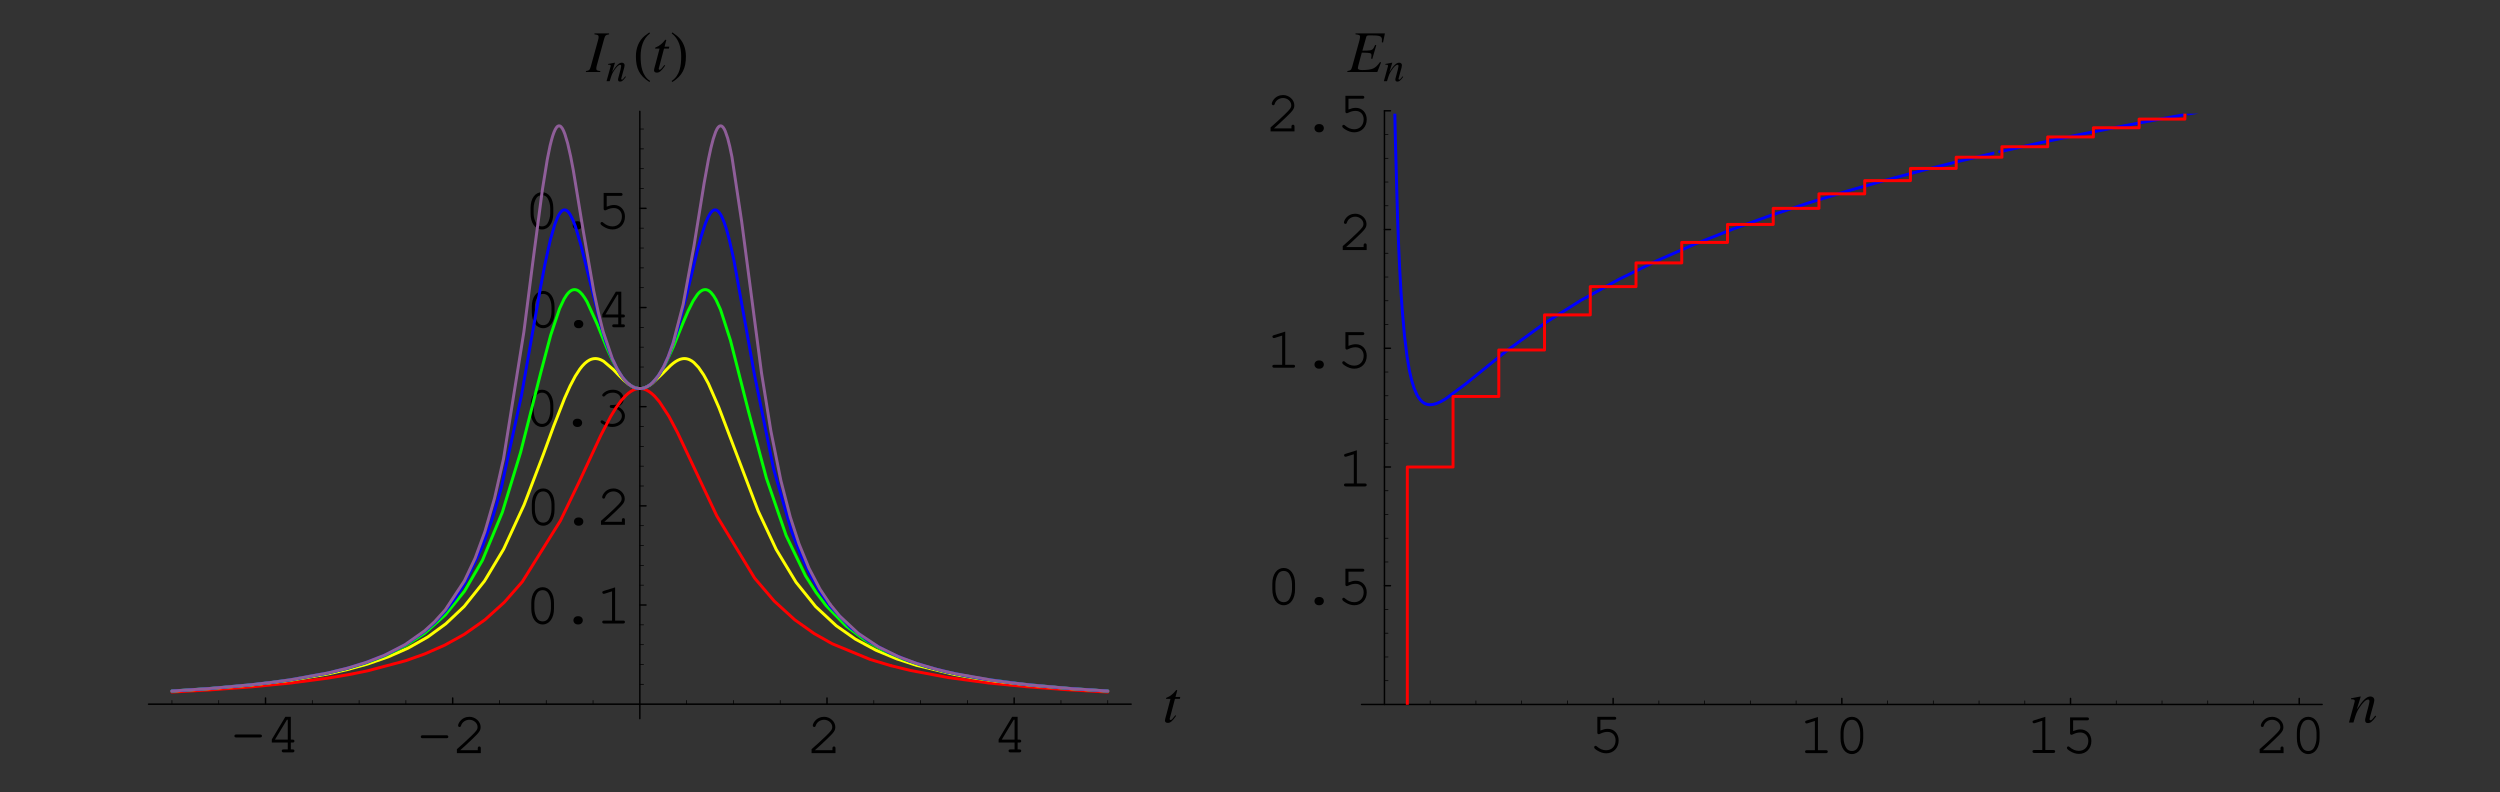 <?xml version="1.0" encoding="UTF-8"?>
<svg xmlns="http://www.w3.org/2000/svg" xmlns:xlink="http://www.w3.org/1999/xlink" width="421.19" height="133.44" viewBox="0 0 421.19 133.44">
<rect x="0" y="0" width="421.19" height="133.44" fill="#333333" stroke="none"/>
<defs>
<g>
<g id="glyph-0-0">
</g>
<g id="glyph-0-1">
<path d="M 4.984 -2.516 C 5.203 -2.516 5.312 -2.594 5.312 -2.766 C 5.312 -2.922 5.203 -3.016 4.984 -3.016 L 0.984 -3.016 C 0.781 -3.016 0.672 -2.922 0.672 -2.766 C 0.672 -2.594 0.781 -2.516 0.984 -2.516 Z M 4.984 -2.516 "/>
</g>
<g id="glyph-0-2">
<path d="M 3.688 -1.656 L 3.688 -0.5 L 2.984 -0.5 C 2.781 -0.5 2.672 -0.422 2.672 -0.266 C 2.672 -0.094 2.781 0 2.984 0 L 4.5 0 C 4.703 0 4.812 -0.094 4.812 -0.266 C 4.812 -0.422 4.703 -0.5 4.5 -0.5 L 4.203 -0.5 L 4.203 -1.656 L 4.5 -1.656 C 4.703 -1.656 4.812 -1.734 4.812 -1.906 C 4.812 -2.062 4.703 -2.156 4.5 -2.156 L 4.203 -2.156 L 4.203 -6 L 3.281 -6 L 1 -2.188 L 1 -1.656 Z M 3.688 -2.156 L 1.531 -2.156 L 3.547 -5.5 L 3.688 -5.5 Z M 3.688 -2.156 "/>
</g>
<g id="glyph-0-3">
<path d="M 1.344 -0.5 C 1.875 -0.969 2.5 -1.531 3.328 -2.328 C 4.578 -3.516 4.781 -3.812 4.781 -4.406 C 4.781 -5.328 3.891 -6.125 2.891 -6.125 C 2.266 -6.125 1.688 -5.859 1.312 -5.375 C 1.109 -5.125 0.984 -4.828 0.984 -4.641 C 0.984 -4.516 1.094 -4.406 1.234 -4.406 C 1.359 -4.406 1.438 -4.484 1.484 -4.641 C 1.656 -5.219 2.234 -5.625 2.891 -5.625 C 3.625 -5.625 4.266 -5.062 4.266 -4.406 C 4.266 -3.984 4.078 -3.734 3.156 -2.844 C 2.328 -2.047 1.578 -1.359 0.875 -0.75 L 0.781 -0.672 L 0.781 0 L 4.812 0 L 4.812 -0.812 C 4.812 -1.016 4.734 -1.125 4.562 -1.125 C 4.391 -1.125 4.297 -1.016 4.297 -0.812 L 4.297 -0.5 Z M 1.344 -0.5 "/>
</g>
<g id="glyph-0-4">
<path d="M 4.906 -3.484 C 4.906 -5.062 4.125 -6.125 3 -6.125 C 1.844 -6.125 1.078 -5.062 1.078 -3.484 L 1.078 -2.516 C 1.078 -0.922 1.844 0.156 3 0.156 C 4.125 0.156 4.906 -0.922 4.906 -2.516 Z M 1.594 -3.422 C 1.594 -4.047 1.766 -4.688 2.062 -5.141 C 2.266 -5.453 2.594 -5.625 3 -5.625 C 3.391 -5.625 3.719 -5.453 3.922 -5.141 C 4.203 -4.688 4.391 -4.047 4.391 -3.422 L 4.391 -2.562 C 4.391 -1.953 4.203 -1.297 3.922 -0.844 C 3.719 -0.531 3.391 -0.359 3 -0.359 C 2.594 -0.359 2.266 -0.531 2.062 -0.844 C 1.766 -1.297 1.594 -1.953 1.594 -2.562 Z M 1.594 -3.422 "/>
</g>
<g id="glyph-0-5">
<path d="M 2.938 -1.234 C 2.516 -1.234 2.203 -0.938 2.203 -0.547 C 2.203 -0.156 2.516 0.156 2.938 0.156 L 3.047 0.156 C 3.469 0.156 3.781 -0.156 3.781 -0.547 C 3.781 -0.938 3.469 -1.234 3.047 -1.234 Z M 2.938 -1.234 "/>
</g>
<g id="glyph-0-6">
<path d="M 3.25 -6.094 L 1.344 -5.5 C 1.156 -5.438 1.094 -5.391 1.094 -5.25 C 1.094 -5.109 1.219 -5 1.328 -5 C 1.359 -5 1.453 -5.016 1.5 -5.031 L 2.734 -5.422 L 2.734 -0.5 L 1.406 -0.5 C 1.188 -0.5 1.078 -0.422 1.078 -0.266 C 1.078 -0.094 1.188 0 1.406 0 L 4.594 0 C 4.797 0 4.906 -0.094 4.906 -0.266 C 4.906 -0.422 4.797 -0.5 4.594 -0.5 L 3.25 -0.5 Z M 3.25 -6.094 "/>
</g>
<g id="glyph-0-7">
<path d="M 2.781 -3.547 C 2.562 -3.547 2.453 -3.453 2.453 -3.297 C 2.453 -3.141 2.562 -3.047 2.781 -3.047 C 3.734 -3.031 4.5 -2.422 4.5 -1.688 C 4.5 -0.969 3.766 -0.359 2.891 -0.359 C 2.344 -0.359 1.828 -0.531 1.359 -0.891 C 1.266 -0.953 1.219 -0.969 1.141 -0.969 C 1.016 -0.969 0.906 -0.859 0.906 -0.734 C 0.906 -0.562 1.031 -0.438 1.391 -0.266 C 1.906 0.016 2.375 0.156 2.891 0.156 C 4.062 0.156 5.016 -0.672 5.016 -1.688 C 5.016 -2.328 4.562 -2.953 3.859 -3.25 C 4.469 -3.547 4.812 -4.016 4.812 -4.562 C 4.812 -5.453 4.016 -6.125 3 -6.125 C 2.469 -6.125 1.953 -5.969 1.562 -5.672 C 1.328 -5.5 1.188 -5.328 1.188 -5.203 C 1.188 -5.078 1.297 -4.969 1.438 -4.969 C 1.516 -4.969 1.578 -5 1.625 -5.062 C 1.984 -5.453 2.406 -5.625 3 -5.625 C 3.734 -5.625 4.297 -5.172 4.297 -4.562 C 4.297 -4.25 4.109 -3.938 3.828 -3.75 C 3.578 -3.609 3.391 -3.547 3 -3.547 Z M 2.781 -3.547 "/>
</g>
<g id="glyph-0-8">
<path d="M 1.953 -5.5 L 4.297 -5.5 C 4.516 -5.5 4.625 -5.578 4.625 -5.75 C 4.625 -5.906 4.516 -6 4.297 -6 L 1.438 -6 L 1.438 -3.328 C 1.438 -3.172 1.531 -3.062 1.688 -3.062 C 1.734 -3.062 1.797 -3.078 1.922 -3.141 C 2.359 -3.359 2.75 -3.453 3.156 -3.453 C 3.969 -3.453 4.516 -2.875 4.516 -2.031 C 4.516 -1.031 3.859 -0.359 2.922 -0.359 C 2.359 -0.359 1.844 -0.578 1.359 -1 C 1.281 -1.078 1.219 -1.109 1.156 -1.109 C 1.016 -1.109 0.906 -1 0.906 -0.859 C 0.906 -0.703 1.047 -0.562 1.391 -0.344 C 1.906 -0.016 2.406 0.156 2.938 0.156 C 4.156 0.156 5.031 -0.75 5.031 -2.016 C 5.031 -3.141 4.266 -3.969 3.203 -3.969 C 2.781 -3.969 2.438 -3.875 1.953 -3.688 Z M 1.953 -5.5 "/>
</g>
<g id="glyph-1-0">
</g>
<g id="glyph-1-1">
<path d="M 2.953 -4.266 L 2.156 -4.266 L 2.422 -5.281 C 2.438 -5.312 2.438 -5.328 2.438 -5.344 C 2.438 -5.406 2.422 -5.438 2.359 -5.438 C 2.297 -5.438 2.266 -5.422 2.203 -5.344 C 1.828 -4.844 1.203 -4.344 0.891 -4.25 C 0.641 -4.172 0.562 -4.109 0.562 -4 C 0.562 -3.984 0.562 -3.969 0.578 -3.938 L 1.312 -3.938 L 0.594 -1.203 C 0.578 -1.109 0.562 -1.078 0.531 -1 C 0.438 -0.672 0.375 -0.359 0.375 -0.266 C 0.375 -0.047 0.578 0.109 0.844 0.109 C 1.297 0.109 1.625 -0.172 2.266 -1.094 L 2.125 -1.172 C 1.641 -0.531 1.484 -0.375 1.328 -0.375 C 1.234 -0.375 1.172 -0.453 1.172 -0.578 C 1.172 -0.594 1.172 -0.594 1.188 -0.625 L 2.062 -3.938 L 2.891 -3.938 Z M 2.953 -4.266 "/>
</g>
<g id="glyph-1-2">
<path d="M -0.078 0 L 2.344 0 L 2.344 -0.156 C 1.781 -0.234 1.672 -0.281 1.672 -0.562 C 1.672 -0.766 1.688 -0.859 1.781 -1.188 L 3 -5.609 C 3.188 -6.188 3.25 -6.234 3.828 -6.344 L 3.828 -6.5 L 1.359 -6.5 L 1.359 -6.344 C 1.953 -6.266 2.062 -6.188 2.062 -5.906 C 2.062 -5.766 2.031 -5.562 1.953 -5.297 L 0.734 -0.891 C 0.547 -0.312 0.484 -0.266 -0.078 -0.156 Z M -0.078 0 "/>
</g>
<g id="glyph-1-3">
<path d="M 4.578 -1.172 C 4.047 -0.484 3.922 -0.375 3.766 -0.375 C 3.672 -0.375 3.609 -0.453 3.609 -0.531 C 3.609 -0.609 3.641 -0.812 3.75 -1.172 L 4.312 -3.219 C 4.359 -3.422 4.406 -3.641 4.406 -3.781 C 4.406 -4.156 4.125 -4.391 3.75 -4.391 C 3.109 -4.391 2.484 -3.781 1.453 -2.203 L 2.125 -4.375 L 2.094 -4.391 C 1.562 -4.281 1.344 -4.234 0.484 -4.078 L 0.484 -3.922 C 0.984 -3.906 1.109 -3.859 1.109 -3.656 C 1.109 -3.594 1.109 -3.531 1.094 -3.484 L 0.141 0 L 0.891 0 C 1.359 -1.578 1.438 -1.797 1.875 -2.469 C 2.484 -3.391 2.984 -3.875 3.359 -3.875 C 3.5 -3.875 3.594 -3.766 3.594 -3.594 C 3.594 -3.469 3.531 -3.141 3.453 -2.844 L 3.016 -1.188 C 2.891 -0.672 2.859 -0.547 2.859 -0.453 C 2.859 -0.062 3 0.094 3.328 0.094 C 3.766 0.094 4.016 -0.109 4.719 -1.031 Z M 4.578 -1.172 "/>
</g>
<g id="glyph-1-4">
<path d="M 6.312 -6.5 L 1.359 -6.5 L 1.359 -6.344 C 1.984 -6.281 2.125 -6.203 2.125 -5.938 C 2.125 -5.812 2.062 -5.484 2.016 -5.297 L 0.797 -0.891 C 0.625 -0.328 0.547 -0.266 -0.016 -0.156 L -0.016 0 L 5.031 0 L 5.656 -1.609 L 5.5 -1.688 C 5.031 -1.047 4.766 -0.797 4.344 -0.594 C 3.969 -0.422 3.297 -0.328 2.531 -0.328 C 1.984 -0.328 1.75 -0.422 1.75 -0.672 C 1.75 -0.781 1.875 -1.25 2.109 -2.125 L 2.422 -3.266 C 2.594 -3.25 2.734 -3.25 2.891 -3.25 L 3.359 -3.234 C 3.641 -3.219 3.875 -3.172 3.938 -3.109 C 4.031 -3.047 4.047 -2.969 4.047 -2.781 C 4.047 -2.594 4.031 -2.484 3.984 -2.266 L 4.188 -2.203 L 4.859 -4.516 L 4.672 -4.562 C 4.297 -3.719 4.203 -3.641 3.297 -3.609 C 3.188 -3.609 2.859 -3.609 2.516 -3.594 L 3.172 -5.906 C 3.234 -6.141 3.328 -6.172 3.906 -6.172 C 5.469 -6.172 5.812 -6.047 5.812 -5.438 C 5.812 -5.312 5.797 -5.172 5.797 -5 L 6 -4.969 Z M 6.312 -6.5 "/>
</g>
<g id="glyph-2-0">
</g>
<g id="glyph-2-1">
<path d="M 3.266 -0.828 C 2.875 -0.344 2.797 -0.266 2.688 -0.266 C 2.625 -0.266 2.562 -0.312 2.562 -0.391 C 2.562 -0.438 2.594 -0.578 2.672 -0.828 L 3.078 -2.297 C 3.109 -2.438 3.141 -2.594 3.141 -2.703 C 3.141 -2.953 2.938 -3.125 2.672 -3.125 C 2.219 -3.125 1.766 -2.703 1.031 -1.562 L 1.516 -3.109 L 1.484 -3.125 C 1.109 -3.047 0.953 -3.016 0.344 -2.906 L 0.344 -2.797 C 0.703 -2.781 0.797 -2.75 0.797 -2.609 C 0.797 -2.562 0.781 -2.516 0.781 -2.484 L 0.094 0 L 0.625 0 C 0.969 -1.125 1.031 -1.281 1.344 -1.766 C 1.766 -2.406 2.125 -2.766 2.391 -2.766 C 2.5 -2.766 2.562 -2.688 2.562 -2.562 C 2.562 -2.469 2.516 -2.234 2.469 -2.016 L 2.156 -0.844 C 2.062 -0.484 2.031 -0.391 2.031 -0.312 C 2.031 -0.047 2.141 0.062 2.375 0.062 C 2.688 0.062 2.859 -0.078 3.359 -0.734 Z M 3.266 -0.828 "/>
</g>
<g id="glyph-3-0">
</g>
<g id="glyph-3-1">
<path d="M 2.891 1.516 C 1.5 0.594 1.297 -1.094 1.297 -2.641 C 1.297 -4.094 1.656 -5.578 2.875 -6.5 L 2.766 -6.672 C 2.516 -6.484 2.234 -6.297 1.984 -6.094 C 0.953 -5.25 0.5 -3.969 0.5 -2.641 C 0.5 -0.641 1.062 0.609 2.781 1.688 Z M 2.891 1.516 "/>
</g>
<g id="glyph-3-2">
<path d="M 2.703 -2.641 C 2.703 -3.969 2.25 -5.234 1.203 -6.094 C 0.953 -6.297 0.688 -6.484 0.422 -6.672 L 0.312 -6.5 C 1.531 -5.578 1.906 -4.094 1.906 -2.641 C 1.906 -1.078 1.703 0.578 0.297 1.516 L 0.422 1.688 C 2.125 0.609 2.703 -0.641 2.703 -2.641 Z M 2.703 -2.641 "/>
</g>
</g>
<clipPath id="clip-0">
<path clip-rule="nonzero" d="M 233 19.145 L 336 19.145 L 336 69 L 233 69 Z M 233 19.145 "/>
</clipPath>
<clipPath id="clip-1">
<path clip-rule="nonzero" d="M 335 19.145 L 368 19.145 L 368 27 L 335 27 Z M 335 19.145 "/>
</clipPath>
<clipPath id="clip-2">
<path clip-rule="nonzero" d="M 366 19.145 L 371 19.145 L 371 20 L 366 20 Z M 366 19.145 "/>
</clipPath>
<clipPath id="clip-3">
<path clip-rule="nonzero" d="M 235 19.145 L 375 19.145 L 375 118.742 L 235 118.742 Z M 235 19.145 "/>
</clipPath>
<clipPath id="clip-4">
<path clip-rule="nonzero" d="M 373 19.145 L 375 19.145 L 375 20 L 373 20 Z M 373 19.145 "/>
</clipPath>
</defs>
<path fill="none" stroke-width="2.5" stroke-linecap="round" stroke-linejoin="round" stroke="rgb(0%, 0%, 0%)" stroke-opacity="1" stroke-miterlimit="10" d="M 442.59 142.466 L 442.59 152.821 " transform="matrix(0.1, 0, 0, -0.1, 0.477, 132.882)"/>
<g fill="rgb(0%, 0%, 0%)" fill-opacity="1">
<use xlink:href="#glyph-0-1" x="38.819" y="126.759"/>
<use xlink:href="#glyph-0-2" x="44.794" y="126.759"/>
</g>
<path fill="none" stroke-width="2.5" stroke-linecap="round" stroke-linejoin="round" stroke="rgb(0%, 0%, 0%)" stroke-opacity="1" stroke-miterlimit="10" d="M 757.892 142.466 L 757.892 152.821 " transform="matrix(0.1, 0, 0, -0.1, 0.477, 132.882)"/>
<g fill="rgb(0%, 0%, 0%)" fill-opacity="1">
<use xlink:href="#glyph-0-1" x="70.219" y="126.888"/>
<use xlink:href="#glyph-0-3" x="76.193" y="126.888"/>
</g>
<path fill="none" stroke-width="2.5" stroke-linecap="round" stroke-linejoin="round" stroke="rgb(0%, 0%, 0%)" stroke-opacity="1" stroke-miterlimit="10" d="M 1388.535 142.466 L 1388.535 152.821 " transform="matrix(0.1, 0, 0, -0.1, 0.477, 132.882)"/>
<g fill="rgb(0%, 0%, 0%)" fill-opacity="1">
<use xlink:href="#glyph-0-3" x="135.949" y="126.888"/>
</g>
<path fill="none" stroke-width="2.5" stroke-linecap="round" stroke-linejoin="round" stroke="rgb(0%, 0%, 0%)" stroke-opacity="1" stroke-miterlimit="10" d="M 1703.837 142.466 L 1703.837 152.821 " transform="matrix(0.1, 0, 0, -0.1, 0.477, 132.882)"/>
<g fill="rgb(0%, 0%, 0%)" fill-opacity="1">
<use xlink:href="#glyph-0-2" x="167.243" y="126.759"/>
</g>
<path fill="none" stroke-width="1.25" stroke-linecap="round" stroke-linejoin="round" stroke="rgb(0%, 0%, 0%)" stroke-opacity="1" stroke-miterlimit="10" d="M 521.395 142.466 L 521.395 148.663 " transform="matrix(0.1, 0, 0, -0.1, 0.477, 132.882)"/>
<path fill="none" stroke-width="1.25" stroke-linecap="round" stroke-linejoin="round" stroke="rgb(0%, 0%, 0%)" stroke-opacity="1" stroke-miterlimit="10" d="M 600.241 142.466 L 600.241 148.663 " transform="matrix(0.1, 0, 0, -0.1, 0.477, 132.882)"/>
<path fill="none" stroke-width="1.25" stroke-linecap="round" stroke-linejoin="round" stroke="rgb(0%, 0%, 0%)" stroke-opacity="1" stroke-miterlimit="10" d="M 679.046 142.466 L 679.046 148.663 " transform="matrix(0.1, 0, 0, -0.1, 0.477, 132.882)"/>
<path fill="none" stroke-width="1.25" stroke-linecap="round" stroke-linejoin="round" stroke="rgb(0%, 0%, 0%)" stroke-opacity="1" stroke-miterlimit="10" d="M 836.697 142.466 L 836.697 148.663 " transform="matrix(0.1, 0, 0, -0.1, 0.477, 132.882)"/>
<path fill="none" stroke-width="1.25" stroke-linecap="round" stroke-linejoin="round" stroke="rgb(0%, 0%, 0%)" stroke-opacity="1" stroke-miterlimit="10" d="M 915.543 142.466 L 915.543 148.663 " transform="matrix(0.1, 0, 0, -0.1, 0.477, 132.882)"/>
<path fill="none" stroke-width="1.25" stroke-linecap="round" stroke-linejoin="round" stroke="rgb(0%, 0%, 0%)" stroke-opacity="1" stroke-miterlimit="10" d="M 994.388 142.466 L 994.388 148.663 " transform="matrix(0.1, 0, 0, -0.1, 0.477, 132.882)"/>
<path fill="none" stroke-width="1.25" stroke-linecap="round" stroke-linejoin="round" stroke="rgb(0%, 0%, 0%)" stroke-opacity="1" stroke-miterlimit="10" d="M 1152.039 142.466 L 1152.039 148.663 " transform="matrix(0.1, 0, 0, -0.1, 0.477, 132.882)"/>
<path fill="none" stroke-width="1.25" stroke-linecap="round" stroke-linejoin="round" stroke="rgb(0%, 0%, 0%)" stroke-opacity="1" stroke-miterlimit="10" d="M 1230.884 142.466 L 1230.884 148.663 " transform="matrix(0.1, 0, 0, -0.1, 0.477, 132.882)"/>
<path fill="none" stroke-width="1.25" stroke-linecap="round" stroke-linejoin="round" stroke="rgb(0%, 0%, 0%)" stroke-opacity="1" stroke-miterlimit="10" d="M 1309.729 142.466 L 1309.729 148.663 " transform="matrix(0.1, 0, 0, -0.1, 0.477, 132.882)"/>
<path fill="none" stroke-width="1.25" stroke-linecap="round" stroke-linejoin="round" stroke="rgb(0%, 0%, 0%)" stroke-opacity="1" stroke-miterlimit="10" d="M 1467.38 142.466 L 1467.38 148.663 " transform="matrix(0.1, 0, 0, -0.1, 0.477, 132.882)"/>
<path fill="none" stroke-width="1.25" stroke-linecap="round" stroke-linejoin="round" stroke="rgb(0%, 0%, 0%)" stroke-opacity="1" stroke-miterlimit="10" d="M 1546.186 142.466 L 1546.186 148.663 " transform="matrix(0.1, 0, 0, -0.1, 0.477, 132.882)"/>
<path fill="none" stroke-width="1.25" stroke-linecap="round" stroke-linejoin="round" stroke="rgb(0%, 0%, 0%)" stroke-opacity="1" stroke-miterlimit="10" d="M 1625.031 142.466 L 1625.031 148.663 " transform="matrix(0.1, 0, 0, -0.1, 0.477, 132.882)"/>
<path fill="none" stroke-width="1.25" stroke-linecap="round" stroke-linejoin="round" stroke="rgb(0%, 0%, 0%)" stroke-opacity="1" stroke-miterlimit="10" d="M 363.744 142.466 L 363.744 148.663 " transform="matrix(0.1, 0, 0, -0.1, 0.477, 132.882)"/>
<path fill="none" stroke-width="1.25" stroke-linecap="round" stroke-linejoin="round" stroke="rgb(0%, 0%, 0%)" stroke-opacity="1" stroke-miterlimit="10" d="M 284.899 142.466 L 284.899 148.663 " transform="matrix(0.1, 0, 0, -0.1, 0.477, 132.882)"/>
<path fill="none" stroke-width="1.25" stroke-linecap="round" stroke-linejoin="round" stroke="rgb(0%, 0%, 0%)" stroke-opacity="1" stroke-miterlimit="10" d="M 1782.682 142.466 L 1782.682 148.663 " transform="matrix(0.1, 0, 0, -0.1, 0.477, 132.882)"/>
<path fill="none" stroke-width="1.25" stroke-linecap="round" stroke-linejoin="round" stroke="rgb(0%, 0%, 0%)" stroke-opacity="1" stroke-miterlimit="10" d="M 1861.527 142.466 L 1861.527 148.663 " transform="matrix(0.1, 0, 0, -0.1, 0.477, 132.882)"/>
<path fill="none" stroke-width="2.5" stroke-linecap="round" stroke-linejoin="round" stroke="rgb(0%, 0%, 0%)" stroke-opacity="1" stroke-miterlimit="10" d="M 245.477 142.466 L 1900.911 142.466 " transform="matrix(0.1, 0, 0, -0.1, 0.477, 132.882)"/>
<g fill="rgb(0%, 0%, 0%)" fill-opacity="1">
<use xlink:href="#glyph-1-1" x="195.889" y="121.683"/>
</g>
<path fill="none" stroke-width="2.5" stroke-linecap="round" stroke-linejoin="round" stroke="rgb(0%, 0%, 0%)" stroke-opacity="1" stroke-miterlimit="10" d="M 1073.194 309.531 L 1083.549 309.531 " transform="matrix(0.1, 0, 0, -0.1, 0.477, 132.882)"/>
<g fill="rgb(0%, 0%, 0%)" fill-opacity="1">
<use xlink:href="#glyph-0-4" x="88.431" y="105.051"/>
<use xlink:href="#glyph-0-5" x="94.406" y="105.051"/>
<use xlink:href="#glyph-0-6" x="100.381" y="105.051"/>
</g>
<path fill="none" stroke-width="2.5" stroke-linecap="round" stroke-linejoin="round" stroke="rgb(0%, 0%, 0%)" stroke-opacity="1" stroke-miterlimit="10" d="M 1073.194 476.596 L 1083.549 476.596 " transform="matrix(0.1, 0, 0, -0.1, 0.477, 132.882)"/>
<g fill="rgb(0%, 0%, 0%)" fill-opacity="1">
<use xlink:href="#glyph-0-4" x="88.521" y="88.415"/>
<use xlink:href="#glyph-0-5" x="94.496" y="88.415"/>
<use xlink:href="#glyph-0-3" x="100.471" y="88.415"/>
</g>
<path fill="none" stroke-width="2.5" stroke-linecap="round" stroke-linejoin="round" stroke="rgb(0%, 0%, 0%)" stroke-opacity="1" stroke-miterlimit="10" d="M 1073.194 643.662 L 1083.549 643.662 " transform="matrix(0.1, 0, 0, -0.1, 0.477, 132.882)"/>
<g fill="rgb(0%, 0%, 0%)" fill-opacity="1">
<use xlink:href="#glyph-0-4" x="88.322" y="71.778"/>
<use xlink:href="#glyph-0-5" x="94.297" y="71.778"/>
<use xlink:href="#glyph-0-7" x="100.272" y="71.778"/>
</g>
<path fill="none" stroke-width="2.5" stroke-linecap="round" stroke-linejoin="round" stroke="rgb(0%, 0%, 0%)" stroke-opacity="1" stroke-miterlimit="10" d="M 1073.194 810.727 L 1083.549 810.727 " transform="matrix(0.1, 0, 0, -0.1, 0.477, 132.882)"/>
<g fill="rgb(0%, 0%, 0%)" fill-opacity="1">
<use xlink:href="#glyph-0-4" x="88.521" y="55.141"/>
<use xlink:href="#glyph-0-5" x="94.496" y="55.141"/>
<use xlink:href="#glyph-0-2" x="100.471" y="55.141"/>
</g>
<path fill="none" stroke-width="2.5" stroke-linecap="round" stroke-linejoin="round" stroke="rgb(0%, 0%, 0%)" stroke-opacity="1" stroke-miterlimit="10" d="M 1073.194 977.793 L 1083.549 977.793 " transform="matrix(0.1, 0, 0, -0.1, 0.477, 132.882)"/>
<g fill="rgb(0%, 0%, 0%)" fill-opacity="1">
<use xlink:href="#glyph-0-4" x="88.311" y="38.504"/>
<use xlink:href="#glyph-0-5" x="94.286" y="38.504"/>
<use xlink:href="#glyph-0-8" x="100.261" y="38.504"/>
</g>
<path fill="none" stroke-width="1.25" stroke-linecap="round" stroke-linejoin="round" stroke="rgb(0%, 0%, 0%)" stroke-opacity="1" stroke-miterlimit="10" d="M 1073.194 175.887 L 1079.431 175.887 " transform="matrix(0.1, 0, 0, -0.1, 0.477, 132.882)"/>
<path fill="none" stroke-width="1.25" stroke-linecap="round" stroke-linejoin="round" stroke="rgb(0%, 0%, 0%)" stroke-opacity="1" stroke-miterlimit="10" d="M 1073.194 209.268 L 1079.431 209.268 " transform="matrix(0.1, 0, 0, -0.1, 0.477, 132.882)"/>
<path fill="none" stroke-width="1.25" stroke-linecap="round" stroke-linejoin="round" stroke="rgb(0%, 0%, 0%)" stroke-opacity="1" stroke-miterlimit="10" d="M 1073.194 242.689 L 1079.431 242.689 " transform="matrix(0.1, 0, 0, -0.1, 0.477, 132.882)"/>
<path fill="none" stroke-width="1.25" stroke-linecap="round" stroke-linejoin="round" stroke="rgb(0%, 0%, 0%)" stroke-opacity="1" stroke-miterlimit="10" d="M 1073.194 276.11 L 1079.431 276.11 " transform="matrix(0.1, 0, 0, -0.1, 0.477, 132.882)"/>
<path fill="none" stroke-width="1.25" stroke-linecap="round" stroke-linejoin="round" stroke="rgb(0%, 0%, 0%)" stroke-opacity="1" stroke-miterlimit="10" d="M 1073.194 342.952 L 1079.431 342.952 " transform="matrix(0.1, 0, 0, -0.1, 0.477, 132.882)"/>
<path fill="none" stroke-width="1.25" stroke-linecap="round" stroke-linejoin="round" stroke="rgb(0%, 0%, 0%)" stroke-opacity="1" stroke-miterlimit="10" d="M 1073.194 376.334 L 1079.431 376.334 " transform="matrix(0.1, 0, 0, -0.1, 0.477, 132.882)"/>
<path fill="none" stroke-width="1.25" stroke-linecap="round" stroke-linejoin="round" stroke="rgb(0%, 0%, 0%)" stroke-opacity="1" stroke-miterlimit="10" d="M 1073.194 409.755 L 1079.431 409.755 " transform="matrix(0.1, 0, 0, -0.1, 0.477, 132.882)"/>
<path fill="none" stroke-width="1.25" stroke-linecap="round" stroke-linejoin="round" stroke="rgb(0%, 0%, 0%)" stroke-opacity="1" stroke-miterlimit="10" d="M 1073.194 443.175 L 1079.431 443.175 " transform="matrix(0.1, 0, 0, -0.1, 0.477, 132.882)"/>
<path fill="none" stroke-width="1.25" stroke-linecap="round" stroke-linejoin="round" stroke="rgb(0%, 0%, 0%)" stroke-opacity="1" stroke-miterlimit="10" d="M 1073.194 510.017 L 1079.431 510.017 " transform="matrix(0.1, 0, 0, -0.1, 0.477, 132.882)"/>
<path fill="none" stroke-width="1.25" stroke-linecap="round" stroke-linejoin="round" stroke="rgb(0%, 0%, 0%)" stroke-opacity="1" stroke-miterlimit="10" d="M 1073.194 543.399 L 1079.431 543.399 " transform="matrix(0.1, 0, 0, -0.1, 0.477, 132.882)"/>
<path fill="none" stroke-width="1.25" stroke-linecap="round" stroke-linejoin="round" stroke="rgb(0%, 0%, 0%)" stroke-opacity="1" stroke-miterlimit="10" d="M 1073.194 576.82 L 1079.431 576.82 " transform="matrix(0.1, 0, 0, -0.1, 0.477, 132.882)"/>
<path fill="none" stroke-width="1.25" stroke-linecap="round" stroke-linejoin="round" stroke="rgb(0%, 0%, 0%)" stroke-opacity="1" stroke-miterlimit="10" d="M 1073.194 610.241 L 1079.431 610.241 " transform="matrix(0.1, 0, 0, -0.1, 0.477, 132.882)"/>
<path fill="none" stroke-width="1.25" stroke-linecap="round" stroke-linejoin="round" stroke="rgb(0%, 0%, 0%)" stroke-opacity="1" stroke-miterlimit="10" d="M 1073.194 677.083 L 1079.431 677.083 " transform="matrix(0.1, 0, 0, -0.1, 0.477, 132.882)"/>
<path fill="none" stroke-width="1.25" stroke-linecap="round" stroke-linejoin="round" stroke="rgb(0%, 0%, 0%)" stroke-opacity="1" stroke-miterlimit="10" d="M 1073.194 710.464 L 1079.431 710.464 " transform="matrix(0.1, 0, 0, -0.1, 0.477, 132.882)"/>
<path fill="none" stroke-width="1.25" stroke-linecap="round" stroke-linejoin="round" stroke="rgb(0%, 0%, 0%)" stroke-opacity="1" stroke-miterlimit="10" d="M 1073.194 743.885 L 1079.431 743.885 " transform="matrix(0.1, 0, 0, -0.1, 0.477, 132.882)"/>
<path fill="none" stroke-width="1.25" stroke-linecap="round" stroke-linejoin="round" stroke="rgb(0%, 0%, 0%)" stroke-opacity="1" stroke-miterlimit="10" d="M 1073.194 777.306 L 1079.431 777.306 " transform="matrix(0.1, 0, 0, -0.1, 0.477, 132.882)"/>
<path fill="none" stroke-width="1.25" stroke-linecap="round" stroke-linejoin="round" stroke="rgb(0%, 0%, 0%)" stroke-opacity="1" stroke-miterlimit="10" d="M 1073.194 844.148 L 1079.431 844.148 " transform="matrix(0.1, 0, 0, -0.1, 0.477, 132.882)"/>
<path fill="none" stroke-width="1.25" stroke-linecap="round" stroke-linejoin="round" stroke="rgb(0%, 0%, 0%)" stroke-opacity="1" stroke-miterlimit="10" d="M 1073.194 877.53 L 1079.431 877.53 " transform="matrix(0.1, 0, 0, -0.1, 0.477, 132.882)"/>
<path fill="none" stroke-width="1.25" stroke-linecap="round" stroke-linejoin="round" stroke="rgb(0%, 0%, 0%)" stroke-opacity="1" stroke-miterlimit="10" d="M 1073.194 910.951 L 1079.431 910.951 " transform="matrix(0.1, 0, 0, -0.1, 0.477, 132.882)"/>
<path fill="none" stroke-width="1.25" stroke-linecap="round" stroke-linejoin="round" stroke="rgb(0%, 0%, 0%)" stroke-opacity="1" stroke-miterlimit="10" d="M 1073.194 944.372 L 1079.431 944.372 " transform="matrix(0.1, 0, 0, -0.1, 0.477, 132.882)"/>
<path fill="none" stroke-width="1.25" stroke-linecap="round" stroke-linejoin="round" stroke="rgb(0%, 0%, 0%)" stroke-opacity="1" stroke-miterlimit="10" d="M 1073.194 1011.213 L 1079.431 1011.213 " transform="matrix(0.1, 0, 0, -0.1, 0.477, 132.882)"/>
<path fill="none" stroke-width="1.25" stroke-linecap="round" stroke-linejoin="round" stroke="rgb(0%, 0%, 0%)" stroke-opacity="1" stroke-miterlimit="10" d="M 1073.194 1044.595 L 1079.431 1044.595 " transform="matrix(0.1, 0, 0, -0.1, 0.477, 132.882)"/>
<path fill="none" stroke-width="1.25" stroke-linecap="round" stroke-linejoin="round" stroke="rgb(0%, 0%, 0%)" stroke-opacity="1" stroke-miterlimit="10" d="M 1073.194 1078.016 L 1079.431 1078.016 " transform="matrix(0.1, 0, 0, -0.1, 0.477, 132.882)"/>
<path fill="none" stroke-width="1.25" stroke-linecap="round" stroke-linejoin="round" stroke="rgb(0%, 0%, 0%)" stroke-opacity="1" stroke-miterlimit="10" d="M 1073.194 1111.437 L 1079.431 1111.437 " transform="matrix(0.1, 0, 0, -0.1, 0.477, 132.882)"/>
<path fill="none" stroke-width="2.5" stroke-linecap="round" stroke-linejoin="round" stroke="rgb(0%, 0%, 0%)" stroke-opacity="1" stroke-miterlimit="10" d="M 1073.194 118.106 L 1073.194 1141.21 " transform="matrix(0.1, 0, 0, -0.1, 0.477, 132.882)"/>
<g fill="rgb(0%, 0%, 0%)" fill-opacity="1">
<use xlink:href="#glyph-1-2" x="98.791" y="12.13"/>
</g>
<g fill="rgb(0%, 0%, 0%)" fill-opacity="1">
<use xlink:href="#glyph-2-1" x="102.091" y="13.685"/>
</g>
<g fill="rgb(0%, 0%, 0%)" fill-opacity="1">
<use xlink:href="#glyph-3-1" x="106.634" y="12.13"/>
</g>
<g fill="rgb(0%, 0%, 0%)" fill-opacity="1">
<use xlink:href="#glyph-1-1" x="109.808" y="12.13"/>
</g>
<g fill="rgb(0%, 0%, 0%)" fill-opacity="1">
<use xlink:href="#glyph-3-2" x="112.857" y="12.13"/>
</g>
<path fill="none" stroke-width="5" stroke-linecap="round" stroke-linejoin="round" stroke="rgb(100%, 0%, 0%)" stroke-opacity="1" stroke-miterlimit="10" d="M 284.899 162.903 L 348.838 166.511 L 418.622 171.611 L 484.13 178.005 L 547.128 186.282 L 582.236 192.166 L 614.205 198.559 L 678.733 215.701 L 710.428 226.959 L 744.829 242.062 L 777.662 260.263 L 812.495 284.858 L 844.817 314.081 L 875.139 348.679 L 939.314 451.413 L 971.911 518.922 L 1007.568 595.649 L 1024.043 627.147 L 1033.104 641.936 L 1041.656 653.743 L 1049.619 662.569 L 1053.816 666.295 L 1058.248 669.473 L 1061.975 671.552 L 1063.975 672.415 L 1066.054 673.16 L 1068.016 673.67 L 1069.781 673.984 L 1071.585 674.18 L 1073.272 674.258 L 1075.194 674.141 L 1077.195 673.905 L 1079.117 673.513 L 1080.882 673.003 L 1082.843 672.258 L 1084.962 671.316 L 1089.276 668.767 L 1093.513 665.55 L 1098.063 661.353 L 1106.262 651.86 L 1122.227 627.383 L 1136.74 599.964 L 1202.915 459.572 L 1266.619 354.759 L 1299.491 316.239 L 1334.324 284.505 L 1366.764 261.518 L 1397.086 244.337 L 1461.339 217.78 L 1496.408 207.268 " transform="matrix(0.1, 0, 0, -0.1, 0.477, 132.882)"/>
<path fill="none" stroke-width="5" stroke-linecap="round" stroke-linejoin="round" stroke="rgb(100%, 0%, 0%)" stroke-opacity="1" stroke-miterlimit="10" d="M 1496.408 207.268 L 1529.672 199.148 L 1592.983 187.262 L 1660.335 178.24 L 1725.215 171.846 L 1794.136 166.747 L 1860.547 162.942 L 1861.527 162.903 " transform="matrix(0.1, 0, 0, -0.1, 0.477, 132.882)"/>
<path fill="none" stroke-width="5" stroke-linecap="round" stroke-linejoin="round" stroke="rgb(100%, 100%, 0%)" stroke-opacity="1" stroke-miterlimit="10" d="M 284.899 164.472 L 348.838 168.669 L 418.622 174.749 L 484.13 182.673 L 547.128 193.303 L 579.529 200.521 L 614.205 210.014 L 649.431 222.213 L 682.812 236.923 L 715.88 255.634 L 746.398 277.954 L 777.387 307.256 L 811.553 350.052 L 843.68 403.557 L 878.199 478.322 L 910.835 563.758 L 928.095 610.986 L 946.453 657.94 L 955.671 678.416 L 964.34 694.97 L 972.146 706.973 L 976.147 712.033 L 980.541 716.623 L 984.699 719.996 L 988.582 722.35 L 990.7 723.291 L 992.662 723.919 L 993.721 724.194 L 994.898 724.429 L 997.055 724.664 L 998.86 724.704 L 1000.86 724.507 L 1002.939 724.154 L 1004.94 723.605 L 1006.744 722.938 L 1008.431 722.193 L 1012.197 720.153 L 1028.632 706.189 L 1037.654 696.814 L 1046.167 688.341 L 1054.13 681.633 L 1058.601 678.652 L 1062.759 676.534 L 1064.407 675.867 L 1066.211 675.278 L 1068.212 674.768 L 1070.056 674.455 L 1072.135 674.258 L 1074.096 674.258 L 1075.861 674.376 " transform="matrix(0.1, 0, 0, -0.1, 0.477, 132.882)"/>
<path fill="none" stroke-width="5" stroke-linecap="round" stroke-linejoin="round" stroke="rgb(100%, 100%, 0%)" stroke-opacity="1" stroke-miterlimit="10" d="M 1075.861 674.376 L 1077.783 674.69 L 1079.862 675.2 L 1082.098 675.906 L 1086.138 677.75 L 1090.061 680.064 L 1093.67 682.653 L 1110.537 698.657 L 1125.208 713.289 L 1129.405 716.78 L 1133.406 719.643 L 1137.015 721.722 L 1140.898 723.409 L 1142.781 723.958 L 1144.9 724.429 L 1146.822 724.664 L 1148.626 724.704 L 1150.744 724.547 L 1152.706 724.194 L 1154.824 723.605 L 1157.021 722.742 L 1160.786 720.663 L 1164.238 718.074 L 1172.123 709.798 L 1180.792 697.127 L 1188.676 682.653 L 1206.328 642.328 L 1272.621 467.77 L 1302.982 403.086 L 1336.364 347.894 L 1369.353 306.903 L 1404.186 274.541 L 1436.47 251.947 L 1471.067 233.314 L 1506.175 218.722 L 1539.478 207.856 L 1602.907 192.597 L 1635.583 186.713 L 1670.338 181.535 L 1732.786 174.278 L 1799.275 168.551 L 1861.527 164.472 " transform="matrix(0.1, 0, 0, -0.1, 0.477, 132.882)"/>
<path fill="none" stroke-width="5" stroke-linecap="round" stroke-linejoin="round" stroke="rgb(0%, 100%, 0%)" stroke-opacity="1" stroke-miterlimit="10" d="M 284.899 164.589 L 348.838 168.904 L 418.622 175.141 L 452.553 179.064 L 484.13 183.379 L 547.128 194.676 L 580.902 202.796 L 611.695 212.014 L 643.39 223.9 L 677.791 240.649 L 710.624 261.949 L 745.418 292.781 L 777.779 332.832 L 808.062 384.924 L 841.601 465.888 L 872.237 566.464 L 906.324 701.128 L 922.917 763.812 L 937.98 808.962 L 945.551 825.045 L 949.827 831.753 L 951.866 834.341 L 953.749 836.342 L 955.554 837.911 L 957.162 839.049 L 959.005 840.029 L 960.967 840.657 L 962.85 840.892 L 964.889 840.735 L 966.812 840.225 L 968.577 839.441 L 970.46 838.264 L 972.46 836.656 L 976.108 832.812 L 980.423 826.81 L 984.385 820.102 L 1001.213 782.994 L 1017.649 742.512 L 1026.671 722.428 L 1035.183 706.306 L 1043.146 694.107 L 1047.304 688.89 L 1051.776 684.261 L 1055.463 681.045 L 1059.582 678.259 L 1061.386 677.24 L 1063.309 676.337 L 1065.152 675.631 L 1066.8 675.121 L 1068.84 674.651 " transform="matrix(0.1, 0, 0, -0.1, 0.477, 132.882)"/>
<path fill="none" stroke-width="5" stroke-linecap="round" stroke-linejoin="round" stroke="rgb(0%, 100%, 0%)" stroke-opacity="1" stroke-miterlimit="10" d="M 1068.84 674.651 L 1070.997 674.337 L 1072.998 674.258 L 1074.92 674.298 L 1075.979 674.415 L 1077.116 674.572 L 1079.156 675.004 L 1081.314 675.631 L 1083.706 676.612 L 1087.747 678.809 L 1092.022 681.908 L 1099.789 689.674 L 1107.87 700.815 L 1115.558 714.073 L 1129.876 745.141 L 1145.919 784.72 L 1154.706 805.314 L 1162.904 821.711 L 1169.926 832.302 L 1171.809 834.538 L 1173.849 836.538 L 1175.692 838.068 L 1177.457 839.206 L 1179.34 840.147 L 1181.38 840.696 L 1183.263 840.892 L 1185.067 840.735 L 1187.186 840.108 L 1189.108 839.166 L 1191.187 837.676 L 1193.423 835.597 L 1197.62 830.301 L 1201.621 823.672 L 1209.074 807.314 L 1225.902 755.3 L 1256.224 635.934 L 1286.389 523.394 L 1319.653 426.661 L 1352.329 358.799 L 1370.255 330.517 L 1387.084 308.393 L 1420.465 274.266 L 1451.062 251.28 L 1482.365 233.393 L 1516.609 218.447 L 1549.049 207.503 L 1583.726 198.206 L 1616.637 191.146 L 1652.372 184.909 L 1718.508 176.161 L 1786.173 169.767 " transform="matrix(0.1, 0, 0, -0.1, 0.477, 132.882)"/>
<path fill="none" stroke-width="5" stroke-linecap="round" stroke-linejoin="round" stroke="rgb(0%, 100%, 0%)" stroke-opacity="1" stroke-miterlimit="10" d="M 1786.173 169.767 L 1851.368 165.217 L 1861.527 164.589 " transform="matrix(0.1, 0, 0, -0.1, 0.477, 132.882)"/>
<path fill="none" stroke-width="5" stroke-linecap="round" stroke-linejoin="round" stroke="rgb(0%, 0%, 100%)" stroke-opacity="1" stroke-miterlimit="10" d="M 284.899 164.629 L 348.838 168.904 L 418.622 175.22 L 452.553 179.142 L 484.13 183.457 L 547.128 194.872 L 580.902 203.149 L 611.695 212.603 L 643.39 224.88 L 677.791 242.415 L 710.624 265.127 L 727.373 279.915 L 745.418 299.097 L 762.324 320.907 L 777.779 345.07 L 808.062 408.225 L 824.38 453.845 L 839.483 505.624 L 873.806 662.726 L 904.912 839.284 L 913.464 884.237 L 922.446 924.837 L 930.135 951.393 L 934.489 962.337 L 936.607 966.495 L 938.569 969.633 L 940.765 972.34 L 941.942 973.399 L 943.158 974.262 L 945.237 975.086 L 946.414 975.204 L 947.512 975.086 L 949.552 974.301 L 951.435 972.928 L 953.514 970.693 L 955.671 967.594 L 960.222 958.689 L 964.458 947.784 L 974.029 915.619 L 1007.411 781.347 L 1015.766 753.849 L 1024.827 729.058 L 1032.83 711.484 L 1041.263 696.97 L 1048.912 687.203 L 1053.227 682.927 L 1057.307 679.711 L 1060.994 677.436 L 1064.407 675.906 L 1066.251 675.278 " transform="matrix(0.1, 0, 0, -0.1, 0.477, 132.882)"/>
<path fill="none" stroke-width="5" stroke-linecap="round" stroke-linejoin="round" stroke="rgb(0%, 0%, 100%)" stroke-opacity="1" stroke-miterlimit="10" d="M 1066.251 675.278 L 1068.33 674.768 L 1070.252 674.415 L 1072.056 674.258 L 1074.174 674.258 L 1075.273 674.337 L 1076.449 674.455 L 1078.528 674.847 L 1080.49 675.396 L 1082.765 676.22 L 1084.883 677.161 L 1089.59 680.064 L 1093.67 683.32 L 1098.063 687.792 L 1106.105 698.383 L 1113.871 711.994 L 1122.109 730.313 L 1136.897 774.05 L 1152.823 835.008 L 1169.573 904.674 L 1176.477 930.407 L 1183.891 953.001 L 1188.127 962.847 L 1191.971 969.477 L 1193.815 971.791 L 1195.855 973.635 L 1197.738 974.733 L 1199.503 975.204 L 1201.346 975.047 L 1203.347 974.223 L 1205.191 972.772 L 1206.917 970.889 L 1208.956 967.986 L 1211.114 964.024 L 1215.115 954.688 L 1219.234 942.214 L 1223.666 926.131 L 1231.59 891.102 L 1266.148 698.383 L 1298.706 538.182 L 1328.597 434.467 L 1344.17 394.221 L 1360.566 359.623 L 1377.238 331.106 L 1395.086 306.236 L 1427.722 271.952 L 1458.083 248.926 L 1493.387 229.274 L 1526.769 215.388 L 1559.837 204.757 L 1590.355 196.912 " transform="matrix(0.1, 0, 0, -0.1, 0.477, 132.882)"/>
<path fill="none" stroke-width="5" stroke-linecap="round" stroke-linejoin="round" stroke="rgb(0%, 0%, 100%)" stroke-opacity="1" stroke-miterlimit="10" d="M 1590.355 196.912 L 1624.05 189.89 L 1655.549 184.516 L 1718.233 176.24 L 1782.447 170.081 L 1850.701 165.256 L 1861.527 164.629 " transform="matrix(0.1, 0, 0, -0.1, 0.477, 132.882)"/>
<path fill="none" stroke-width="5" stroke-linecap="round" stroke-linejoin="round" stroke="rgb(56.055%, 37.01%, 59.959%)" stroke-opacity="1" stroke-miterlimit="10" d="M 284.899 164.629 L 348.838 168.904 L 418.622 175.22 L 452.553 179.142 L 484.13 183.497 L 547.128 194.911 L 580.902 203.227 L 611.695 212.681 L 643.39 225.077 L 677.791 242.846 L 710.624 266.068 L 727.177 281.17 L 745.418 301.372 L 777.583 350.13 L 795.627 388.219 L 812.103 432.937 L 828.421 489.384 L 843.562 555.912 L 877.846 769.696 L 892.987 887.807 L 908.992 1008.978 L 917.347 1060.6 L 922.054 1083.665 L 924.369 1092.765 L 926.487 1100.101 L 928.448 1105.671 L 930.566 1110.456 L 932.488 1113.673 L 934.293 1115.673 L 936.215 1116.733 L 938.333 1116.654 L 939.392 1116.066 L 940.569 1115.085 L 942.648 1112.378 L 943.707 1110.456 L 944.845 1108.063 L 946.924 1102.886 L 951.631 1087.156 L 956.613 1065.307 L 961.124 1041.81 L 978.07 938.605 L 995.447 838.97 L 1003.096 803.078 L 1011.49 769.892 L 1026.906 724.429 L 1035.34 706.816 L 1043.225 694.185 L 1047.696 688.576 L 1051.894 684.143 L 1055.738 680.848 " transform="matrix(0.1, 0, 0, -0.1, 0.477, 132.882)"/>
<path fill="none" stroke-width="5" stroke-linecap="round" stroke-linejoin="round" stroke="rgb(56.055%, 37.01%, 59.959%)" stroke-opacity="1" stroke-miterlimit="10" d="M 1055.738 680.848 L 1059.857 678.103 L 1062.132 676.887 L 1064.25 675.984 L 1066.368 675.239 L 1068.369 674.768 L 1069.467 674.533 L 1070.683 674.376 L 1072.841 674.258 L 1074.017 674.258 L 1075.116 674.337 L 1076.371 674.455 L 1077.665 674.69 L 1079.666 675.121 L 1081.902 675.867 L 1084.255 676.847 L 1086.452 678.024 L 1090.336 680.613 L 1094.533 684.143 L 1104.104 695.48 L 1112.891 710.19 L 1120.658 727.136 L 1129.131 750.515 L 1146.194 815.983 L 1164.356 914.089 L 1181.459 1019.882 L 1188.912 1060.953 L 1193.03 1079.938 L 1196.835 1094.648 L 1200.954 1106.691 L 1203.112 1111.241 L 1204.367 1113.241 L 1205.465 1114.693 L 1207.426 1116.34 L 1209.584 1116.85 L 1211.584 1116.105 L 1213.467 1114.3 L 1215.389 1111.359 L 1217.155 1107.671 L 1221.156 1096.099 L 1224.647 1082.331 L 1228.373 1064.522 L 1244.809 955.237 L 1278.152 700.736 L 1293.96 602.749 L 1310.827 519.118 L 1326.636 457.807 L 1341.228 412.932 L 1358.134 371.587 L 1376.492 336.636 L 1393.713 310.747 " transform="matrix(0.1, 0, 0, -0.1, 0.477, 132.882)"/>
<path fill="none" stroke-width="5" stroke-linecap="round" stroke-linejoin="round" stroke="rgb(56.055%, 37.01%, 59.959%)" stroke-opacity="1" stroke-miterlimit="10" d="M 1393.713 310.747 L 1409.835 291.055 L 1440.863 261.989 L 1475.029 239.12 L 1508.568 222.684 L 1539.243 211.151 L 1573.331 201.109 L 1604.986 193.695 L 1668.298 182.594 L 1702.268 178.122 L 1733.1 174.631 L 1799.432 168.747 L 1861.527 164.629 " transform="matrix(0.1, 0, 0, -0.1, 0.477, 132.882)"/>
<path fill="none" stroke-width="2.5" stroke-linecap="round" stroke-linejoin="round" stroke="rgb(0%, 0%, 0%)" stroke-opacity="1" stroke-miterlimit="10" d="M 2712.976 141.995 L 2712.976 152.115 " transform="matrix(0.1, 0, 0, -0.1, 0.477, 132.882)"/>
<g fill="rgb(0%, 0%, 0%)" fill-opacity="1">
<use xlink:href="#glyph-0-8" x="267.673" y="126.759"/>
</g>
<path fill="none" stroke-width="2.5" stroke-linecap="round" stroke-linejoin="round" stroke="rgb(0%, 0%, 0%)" stroke-opacity="1" stroke-miterlimit="10" d="M 3098.297 141.995 L 3098.297 152.115 " transform="matrix(0.1, 0, 0, -0.1, 0.477, 132.882)"/>
<g fill="rgb(0%, 0%, 0%)" fill-opacity="1">
<use xlink:href="#glyph-0-6" x="303.031" y="126.888"/>
<use xlink:href="#glyph-0-4" x="309.006" y="126.888"/>
</g>
<path fill="none" stroke-width="2.5" stroke-linecap="round" stroke-linejoin="round" stroke="rgb(0%, 0%, 0%)" stroke-opacity="1" stroke-miterlimit="10" d="M 3483.579 141.995 L 3483.579 152.115 " transform="matrix(0.1, 0, 0, -0.1, 0.477, 132.882)"/>
<g fill="rgb(0%, 0%, 0%)" fill-opacity="1">
<use xlink:href="#glyph-0-6" x="341.341" y="126.859"/>
<use xlink:href="#glyph-0-8" x="347.316" y="126.859"/>
</g>
<path fill="none" stroke-width="2.5" stroke-linecap="round" stroke-linejoin="round" stroke="rgb(0%, 0%, 0%)" stroke-opacity="1" stroke-miterlimit="10" d="M 3868.861 141.995 L 3868.861 152.115 " transform="matrix(0.1, 0, 0, -0.1, 0.477, 132.882)"/>
<g fill="rgb(0%, 0%, 0%)" fill-opacity="1">
<use xlink:href="#glyph-0-3" x="379.914" y="126.888"/>
<use xlink:href="#glyph-0-4" x="385.889" y="126.888"/>
</g>
<path fill="none" stroke-width="1.25" stroke-linecap="round" stroke-linejoin="round" stroke="rgb(0%, 0%, 0%)" stroke-opacity="1" stroke-miterlimit="10" d="M 2404.735 141.995 L 2404.735 148.075 " transform="matrix(0.1, 0, 0, -0.1, 0.477, 132.882)"/>
<path fill="none" stroke-width="1.25" stroke-linecap="round" stroke-linejoin="round" stroke="rgb(0%, 0%, 0%)" stroke-opacity="1" stroke-miterlimit="10" d="M 2481.815 141.995 L 2481.815 148.075 " transform="matrix(0.1, 0, 0, -0.1, 0.477, 132.882)"/>
<path fill="none" stroke-width="1.25" stroke-linecap="round" stroke-linejoin="round" stroke="rgb(0%, 0%, 0%)" stroke-opacity="1" stroke-miterlimit="10" d="M 2558.856 141.995 L 2558.856 148.075 " transform="matrix(0.1, 0, 0, -0.1, 0.477, 132.882)"/>
<path fill="none" stroke-width="1.25" stroke-linecap="round" stroke-linejoin="round" stroke="rgb(0%, 0%, 0%)" stroke-opacity="1" stroke-miterlimit="10" d="M 2635.935 141.995 L 2635.935 148.075 " transform="matrix(0.1, 0, 0, -0.1, 0.477, 132.882)"/>
<path fill="none" stroke-width="1.25" stroke-linecap="round" stroke-linejoin="round" stroke="rgb(0%, 0%, 0%)" stroke-opacity="1" stroke-miterlimit="10" d="M 2790.017 141.995 L 2790.017 148.075 " transform="matrix(0.1, 0, 0, -0.1, 0.477, 132.882)"/>
<path fill="none" stroke-width="1.25" stroke-linecap="round" stroke-linejoin="round" stroke="rgb(0%, 0%, 0%)" stroke-opacity="1" stroke-miterlimit="10" d="M 2867.097 141.995 L 2867.097 148.075 " transform="matrix(0.1, 0, 0, -0.1, 0.477, 132.882)"/>
<path fill="none" stroke-width="1.25" stroke-linecap="round" stroke-linejoin="round" stroke="rgb(0%, 0%, 0%)" stroke-opacity="1" stroke-miterlimit="10" d="M 2944.138 141.995 L 2944.138 148.075 " transform="matrix(0.1, 0, 0, -0.1, 0.477, 132.882)"/>
<path fill="none" stroke-width="1.25" stroke-linecap="round" stroke-linejoin="round" stroke="rgb(0%, 0%, 0%)" stroke-opacity="1" stroke-miterlimit="10" d="M 3021.217 141.995 L 3021.217 148.075 " transform="matrix(0.1, 0, 0, -0.1, 0.477, 132.882)"/>
<path fill="none" stroke-width="1.25" stroke-linecap="round" stroke-linejoin="round" stroke="rgb(0%, 0%, 0%)" stroke-opacity="1" stroke-miterlimit="10" d="M 3175.338 141.995 L 3175.338 148.075 " transform="matrix(0.1, 0, 0, -0.1, 0.477, 132.882)"/>
<path fill="none" stroke-width="1.25" stroke-linecap="round" stroke-linejoin="round" stroke="rgb(0%, 0%, 0%)" stroke-opacity="1" stroke-miterlimit="10" d="M 3252.418 141.995 L 3252.418 148.075 " transform="matrix(0.1, 0, 0, -0.1, 0.477, 132.882)"/>
<path fill="none" stroke-width="1.25" stroke-linecap="round" stroke-linejoin="round" stroke="rgb(0%, 0%, 0%)" stroke-opacity="1" stroke-miterlimit="10" d="M 3329.459 141.995 L 3329.459 148.075 " transform="matrix(0.1, 0, 0, -0.1, 0.477, 132.882)"/>
<path fill="none" stroke-width="1.25" stroke-linecap="round" stroke-linejoin="round" stroke="rgb(0%, 0%, 0%)" stroke-opacity="1" stroke-miterlimit="10" d="M 3406.539 141.995 L 3406.539 148.075 " transform="matrix(0.1, 0, 0, -0.1, 0.477, 132.882)"/>
<path fill="none" stroke-width="1.25" stroke-linecap="round" stroke-linejoin="round" stroke="rgb(0%, 0%, 0%)" stroke-opacity="1" stroke-miterlimit="10" d="M 3560.62 141.995 L 3560.62 148.075 " transform="matrix(0.1, 0, 0, -0.1, 0.477, 132.882)"/>
<path fill="none" stroke-width="1.25" stroke-linecap="round" stroke-linejoin="round" stroke="rgb(0%, 0%, 0%)" stroke-opacity="1" stroke-miterlimit="10" d="M 3637.7 141.995 L 3637.7 148.075 " transform="matrix(0.1, 0, 0, -0.1, 0.477, 132.882)"/>
<path fill="none" stroke-width="1.25" stroke-linecap="round" stroke-linejoin="round" stroke="rgb(0%, 0%, 0%)" stroke-opacity="1" stroke-miterlimit="10" d="M 3714.741 141.995 L 3714.741 148.075 " transform="matrix(0.1, 0, 0, -0.1, 0.477, 132.882)"/>
<path fill="none" stroke-width="1.25" stroke-linecap="round" stroke-linejoin="round" stroke="rgb(0%, 0%, 0%)" stroke-opacity="1" stroke-miterlimit="10" d="M 3791.821 141.995 L 3791.821 148.075 " transform="matrix(0.1, 0, 0, -0.1, 0.477, 132.882)"/>
<path fill="none" stroke-width="2.5" stroke-linecap="round" stroke-linejoin="round" stroke="rgb(0%, 0%, 0%)" stroke-opacity="1" stroke-miterlimit="10" d="M 2289.135 141.995 L 3907.421 141.995 " transform="matrix(0.1, 0, 0, -0.1, 0.477, 132.882)"/>
<g fill="rgb(0%, 0%, 0%)" fill-opacity="1">
<use xlink:href="#glyph-1-3" x="395.606" y="121.729"/>
</g>
<path fill="none" stroke-width="2.5" stroke-linecap="round" stroke-linejoin="round" stroke="rgb(0%, 0%, 0%)" stroke-opacity="1" stroke-miterlimit="10" d="M 2327.694 342.05 L 2337.775 342.05 " transform="matrix(0.1, 0, 0, -0.1, 0.477, 132.882)"/>
<g fill="rgb(0%, 0%, 0%)" fill-opacity="1">
<use xlink:href="#glyph-0-4" x="213.28" y="101.813"/>
<use xlink:href="#glyph-0-5" x="219.255" y="101.813"/>
<use xlink:href="#glyph-0-8" x="225.23" y="101.813"/>
</g>
<path fill="none" stroke-width="2.5" stroke-linecap="round" stroke-linejoin="round" stroke="rgb(0%, 0%, 0%)" stroke-opacity="1" stroke-miterlimit="10" d="M 2327.694 542.065 L 2337.775 542.065 " transform="matrix(0.1, 0, 0, -0.1, 0.477, 132.882)"/>
<g fill="rgb(0%, 0%, 0%)" fill-opacity="1">
<use xlink:href="#glyph-0-6" x="225.349" y="81.955"/>
</g>
<path fill="none" stroke-width="2.5" stroke-linecap="round" stroke-linejoin="round" stroke="rgb(0%, 0%, 0%)" stroke-opacity="1" stroke-miterlimit="10" d="M 2327.694 742.081 L 2337.775 742.081 " transform="matrix(0.1, 0, 0, -0.1, 0.477, 132.882)"/>
<g fill="rgb(0%, 0%, 0%)" fill-opacity="1">
<use xlink:href="#glyph-0-6" x="213.28" y="61.96"/>
<use xlink:href="#glyph-0-5" x="219.255" y="61.96"/>
<use xlink:href="#glyph-0-8" x="225.23" y="61.96"/>
</g>
<path fill="none" stroke-width="2.5" stroke-linecap="round" stroke-linejoin="round" stroke="rgb(0%, 0%, 0%)" stroke-opacity="1" stroke-miterlimit="10" d="M 2327.694 942.136 L 2337.775 942.136 " transform="matrix(0.1, 0, 0, -0.1, 0.477, 132.882)"/>
<g fill="rgb(0%, 0%, 0%)" fill-opacity="1">
<use xlink:href="#glyph-0-3" x="225.44" y="42.13"/>
</g>
<path fill="none" stroke-width="2.5" stroke-linecap="round" stroke-linejoin="round" stroke="rgb(0%, 0%, 0%)" stroke-opacity="1" stroke-miterlimit="10" d="M 2327.694 1142.151 L 2337.775 1142.151 " transform="matrix(0.1, 0, 0, -0.1, 0.477, 132.882)"/>
<g fill="rgb(0%, 0%, 0%)" fill-opacity="1">
<use xlink:href="#glyph-0-3" x="213.28" y="22.137"/>
<use xlink:href="#glyph-0-5" x="219.255" y="22.137"/>
<use xlink:href="#glyph-0-8" x="225.23" y="22.137"/>
</g>
<path fill="none" stroke-width="1.25" stroke-linecap="round" stroke-linejoin="round" stroke="rgb(0%, 0%, 0%)" stroke-opacity="1" stroke-miterlimit="10" d="M 2327.694 182.006 L 2333.735 182.006 " transform="matrix(0.1, 0, 0, -0.1, 0.477, 132.882)"/>
<path fill="none" stroke-width="1.25" stroke-linecap="round" stroke-linejoin="round" stroke="rgb(0%, 0%, 0%)" stroke-opacity="1" stroke-miterlimit="10" d="M 2327.694 222.017 L 2333.735 222.017 " transform="matrix(0.1, 0, 0, -0.1, 0.477, 132.882)"/>
<path fill="none" stroke-width="1.25" stroke-linecap="round" stroke-linejoin="round" stroke="rgb(0%, 0%, 0%)" stroke-opacity="1" stroke-miterlimit="10" d="M 2327.694 262.028 L 2333.735 262.028 " transform="matrix(0.1, 0, 0, -0.1, 0.477, 132.882)"/>
<path fill="none" stroke-width="1.25" stroke-linecap="round" stroke-linejoin="round" stroke="rgb(0%, 0%, 0%)" stroke-opacity="1" stroke-miterlimit="10" d="M 2327.694 302.039 L 2333.735 302.039 " transform="matrix(0.1, 0, 0, -0.1, 0.477, 132.882)"/>
<path fill="none" stroke-width="1.25" stroke-linecap="round" stroke-linejoin="round" stroke="rgb(0%, 0%, 0%)" stroke-opacity="1" stroke-miterlimit="10" d="M 2327.694 382.021 L 2333.735 382.021 " transform="matrix(0.1, 0, 0, -0.1, 0.477, 132.882)"/>
<path fill="none" stroke-width="1.25" stroke-linecap="round" stroke-linejoin="round" stroke="rgb(0%, 0%, 0%)" stroke-opacity="1" stroke-miterlimit="10" d="M 2327.694 422.032 L 2333.735 422.032 " transform="matrix(0.1, 0, 0, -0.1, 0.477, 132.882)"/>
<path fill="none" stroke-width="1.25" stroke-linecap="round" stroke-linejoin="round" stroke="rgb(0%, 0%, 0%)" stroke-opacity="1" stroke-miterlimit="10" d="M 2327.694 462.043 L 2333.735 462.043 " transform="matrix(0.1, 0, 0, -0.1, 0.477, 132.882)"/>
<path fill="none" stroke-width="1.25" stroke-linecap="round" stroke-linejoin="round" stroke="rgb(0%, 0%, 0%)" stroke-opacity="1" stroke-miterlimit="10" d="M 2327.694 502.054 L 2333.735 502.054 " transform="matrix(0.1, 0, 0, -0.1, 0.477, 132.882)"/>
<path fill="none" stroke-width="1.25" stroke-linecap="round" stroke-linejoin="round" stroke="rgb(0%, 0%, 0%)" stroke-opacity="1" stroke-miterlimit="10" d="M 2327.694 582.037 L 2333.735 582.037 " transform="matrix(0.1, 0, 0, -0.1, 0.477, 132.882)"/>
<path fill="none" stroke-width="1.25" stroke-linecap="round" stroke-linejoin="round" stroke="rgb(0%, 0%, 0%)" stroke-opacity="1" stroke-miterlimit="10" d="M 2327.694 622.087 L 2333.735 622.087 " transform="matrix(0.1, 0, 0, -0.1, 0.477, 132.882)"/>
<path fill="none" stroke-width="1.25" stroke-linecap="round" stroke-linejoin="round" stroke="rgb(0%, 0%, 0%)" stroke-opacity="1" stroke-miterlimit="10" d="M 2327.694 662.059 L 2333.735 662.059 " transform="matrix(0.1, 0, 0, -0.1, 0.477, 132.882)"/>
<path fill="none" stroke-width="1.25" stroke-linecap="round" stroke-linejoin="round" stroke="rgb(0%, 0%, 0%)" stroke-opacity="1" stroke-miterlimit="10" d="M 2327.694 702.07 L 2333.735 702.07 " transform="matrix(0.1, 0, 0, -0.1, 0.477, 132.882)"/>
<path fill="none" stroke-width="1.25" stroke-linecap="round" stroke-linejoin="round" stroke="rgb(0%, 0%, 0%)" stroke-opacity="1" stroke-miterlimit="10" d="M 2327.694 782.092 L 2333.735 782.092 " transform="matrix(0.1, 0, 0, -0.1, 0.477, 132.882)"/>
<path fill="none" stroke-width="1.25" stroke-linecap="round" stroke-linejoin="round" stroke="rgb(0%, 0%, 0%)" stroke-opacity="1" stroke-miterlimit="10" d="M 2327.694 822.103 L 2333.735 822.103 " transform="matrix(0.1, 0, 0, -0.1, 0.477, 132.882)"/>
<path fill="none" stroke-width="1.25" stroke-linecap="round" stroke-linejoin="round" stroke="rgb(0%, 0%, 0%)" stroke-opacity="1" stroke-miterlimit="10" d="M 2327.694 862.114 L 2333.735 862.114 " transform="matrix(0.1, 0, 0, -0.1, 0.477, 132.882)"/>
<path fill="none" stroke-width="1.25" stroke-linecap="round" stroke-linejoin="round" stroke="rgb(0%, 0%, 0%)" stroke-opacity="1" stroke-miterlimit="10" d="M 2327.694 902.125 L 2333.735 902.125 " transform="matrix(0.1, 0, 0, -0.1, 0.477, 132.882)"/>
<path fill="none" stroke-width="1.25" stroke-linecap="round" stroke-linejoin="round" stroke="rgb(0%, 0%, 0%)" stroke-opacity="1" stroke-miterlimit="10" d="M 2327.694 982.107 L 2333.735 982.107 " transform="matrix(0.1, 0, 0, -0.1, 0.477, 132.882)"/>
<path fill="none" stroke-width="1.25" stroke-linecap="round" stroke-linejoin="round" stroke="rgb(0%, 0%, 0%)" stroke-opacity="1" stroke-miterlimit="10" d="M 2327.694 1022.118 L 2333.735 1022.118 " transform="matrix(0.1, 0, 0, -0.1, 0.477, 132.882)"/>
<path fill="none" stroke-width="1.25" stroke-linecap="round" stroke-linejoin="round" stroke="rgb(0%, 0%, 0%)" stroke-opacity="1" stroke-miterlimit="10" d="M 2327.694 1062.129 L 2333.735 1062.129 " transform="matrix(0.1, 0, 0, -0.1, 0.477, 132.882)"/>
<path fill="none" stroke-width="1.25" stroke-linecap="round" stroke-linejoin="round" stroke="rgb(0%, 0%, 0%)" stroke-opacity="1" stroke-miterlimit="10" d="M 2327.694 1102.14 L 2333.735 1102.14 " transform="matrix(0.1, 0, 0, -0.1, 0.477, 132.882)"/>
<path fill="none" stroke-width="2.5" stroke-linecap="round" stroke-linejoin="round" stroke="rgb(0%, 0%, 0%)" stroke-opacity="1" stroke-miterlimit="10" d="M 2327.694 141.995 L 2327.694 1142.151 " transform="matrix(0.1, 0, 0, -0.1, 0.477, 132.882)"/>
<g fill="rgb(0%, 0%, 0%)" fill-opacity="1">
<use xlink:href="#glyph-1-4" x="227.012" y="12.13"/>
</g>
<g fill="rgb(0%, 0%, 0%)" fill-opacity="1">
<use xlink:href="#glyph-2-1" x="233.05" y="13.685"/>
</g>
<g clip-path="url(#clip-0)">
<path fill="none" stroke-width="5" stroke-linecap="round" stroke-linejoin="round" stroke="rgb(0%, 0%, 100%)" stroke-opacity="1" stroke-miterlimit="10" d="M 2345.071 1142.151 L 2346.209 1088.45 L 2349.818 960.572 L 2351.701 911.892 L 2353.466 874.039 L 2355.584 836.695 L 2357.506 808.374 L 2361.468 763.381 L 2365.665 728.783 L 2369.706 704.777 L 2373.471 688.262 L 2377.629 674.808 L 2382.023 664.491 L 2384.063 660.843 L 2386.259 657.548 L 2388.142 655.116 L 2390.182 652.998 L 2392.025 651.389 L 2394.026 649.977 L 2395.87 648.957 L 2397.596 648.251 L 2398.655 647.898 L 2399.792 647.584 L 2401.793 647.192 L 2402.93 647.074 L 2403.99 646.996 L 2405.127 646.996 L 2406.382 647.074 L 2408.501 647.271 L 2409.56 647.467 L 2410.736 647.702 L 2414.738 648.8 L 2418.621 650.33 L 2422.818 652.292 L 2430.35 656.528 L 2465.457 682.731 L 2532.26 736.903 L 2596.631 783.622 L 2658.569 822.77 L 2724.469 859.133 L 2787.899 890.121 L 2848.896 916.835 L 2913.855 942.567 L 2976.382 965.162 L 3042.831 987.168 L 3106.849 1006.742 L 3168.434 1024.276 L 3233.982 1041.692 L 3297.058 1057.422 L 3364.096 1073.152 " transform="matrix(0.1, 0, 0, -0.1, 0.477, 132.882)"/>
</g>
<g clip-path="url(#clip-1)">
<path fill="none" stroke-width="5" stroke-linecap="round" stroke-linejoin="round" stroke="rgb(0%, 0%, 100%)" stroke-opacity="1" stroke-miterlimit="10" d="M 3364.096 1073.152 L 3428.702 1087.47 L 3490.876 1100.493 L 3556.972 1113.673 L 3620.637 1125.715 L 3681.869 1136.816 " transform="matrix(0.1, 0, 0, -0.1, 0.477, 132.882)"/>
</g>
<g clip-path="url(#clip-2)">
<path fill="none" stroke-width="5" stroke-linecap="round" stroke-linejoin="round" stroke="rgb(0%, 0%, 100%)" stroke-opacity="1" stroke-miterlimit="10" d="M 3681.869 1136.816 L 3712.505 1142.151 " transform="matrix(0.1, 0, 0, -0.1, 0.477, 132.882)"/>
</g>
<g clip-path="url(#clip-3)">
<path fill="none" stroke-width="5" stroke-linecap="round" stroke-linejoin="round" stroke="rgb(100%, 0%, 0%)" stroke-opacity="1" stroke-miterlimit="10" d="M 2366.214 141.995 L 2366.214 542.065 L 2443.255 542.065 L 2443.255 660.882 L 2520.335 660.882 L 2520.335 739.178 L 2597.376 739.178 L 2597.376 798.292 L 2674.456 798.292 L 2674.456 845.952 L 2751.497 845.952 L 2751.497 885.924 L 2828.576 885.924 L 2828.576 920.404 L 2905.617 920.404 L 2905.617 950.726 L 2982.697 950.726 L 2982.697 977.793 L 3059.738 977.793 L 3059.738 1002.231 L 3136.818 1002.231 L 3136.818 1024.511 L 3213.858 1024.511 L 3213.858 1045.027 L 3290.938 1045.027 L 3290.938 1063.973 L 3368.018 1063.973 L 3368.018 1081.586 L 3445.059 1081.586 L 3445.059 1098.1 L 3522.1 1098.1 L 3522.1 1113.555 L 3599.14 1113.555 L 3599.14 1128.147 L 3676.22 1128.147 L 3676.22 1141.955 L 3753.3 1141.955 " transform="matrix(0.1, 0, 0, -0.1, 0.477, 132.882)"/>
</g>
<g clip-path="url(#clip-4)">
<path fill="none" stroke-width="5" stroke-linecap="round" stroke-linejoin="round" stroke="rgb(100%, 0%, 0%)" stroke-opacity="1" stroke-miterlimit="10" d="M 3753.3 1141.955 L 3753.3 1142.151 " transform="matrix(0.1, 0, 0, -0.1, 0.477, 132.882)"/>
</g>
</svg>
